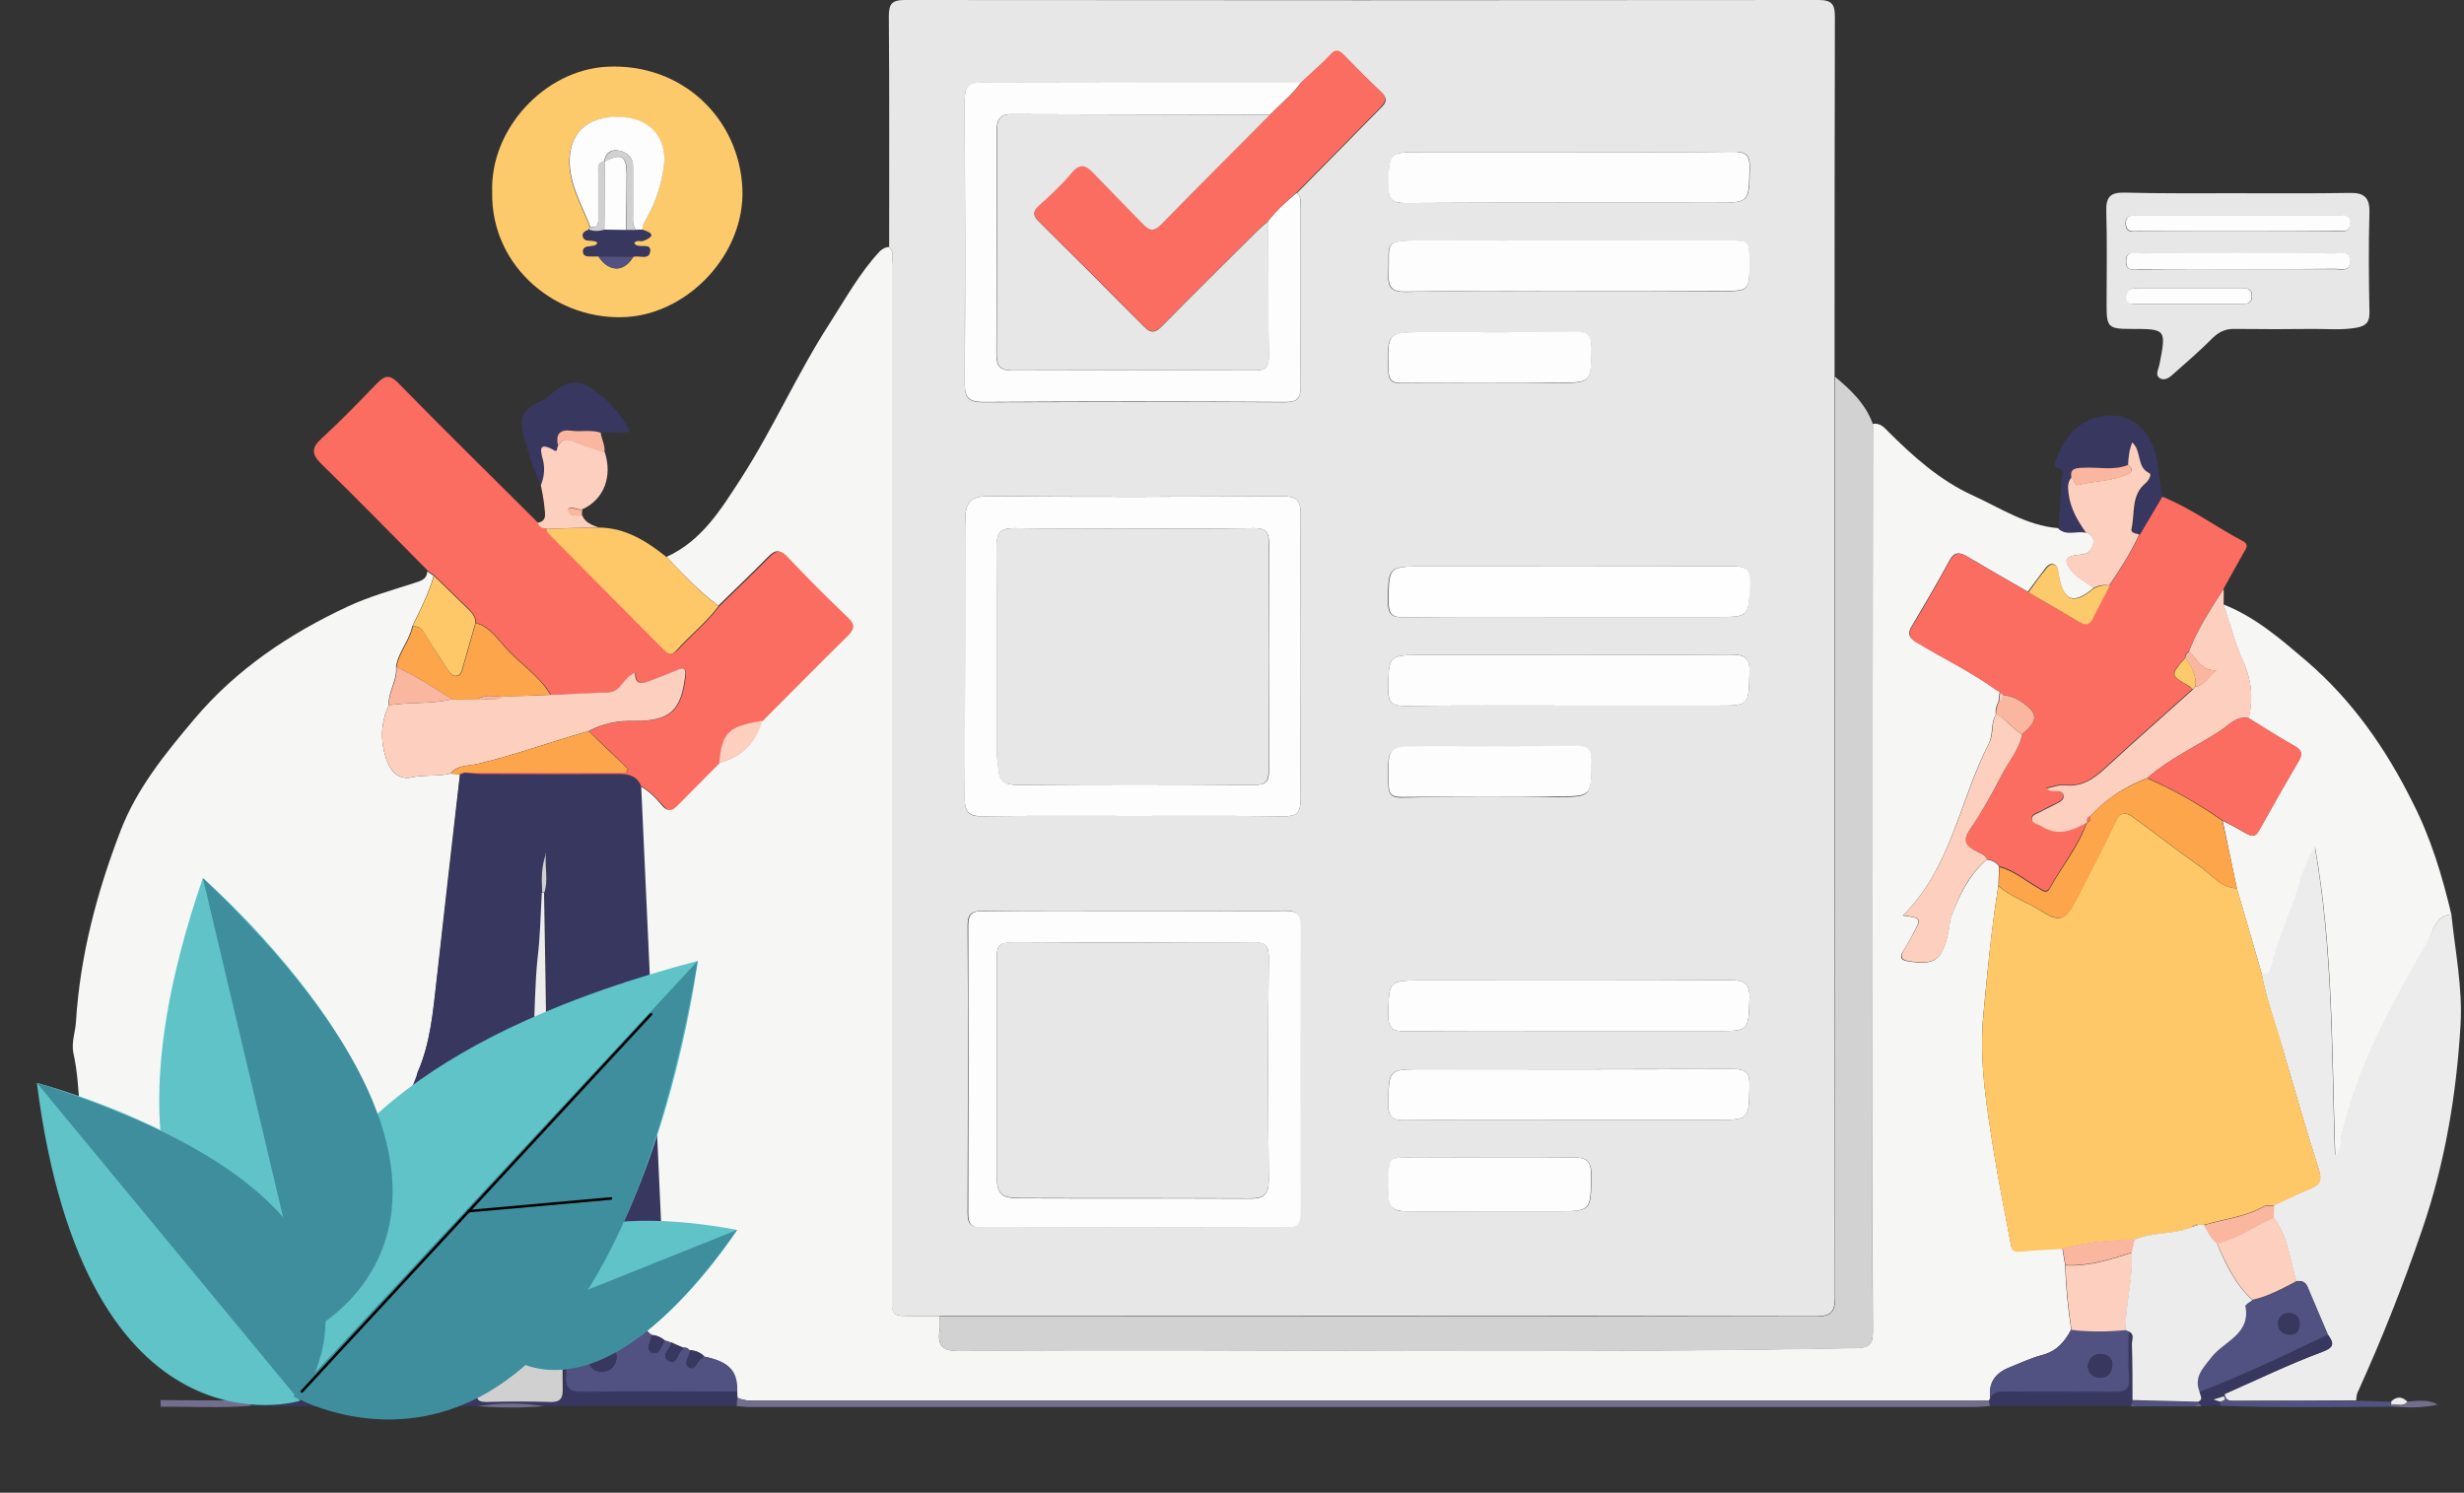 <svg fill="none" height="472" viewBox="0 0 779 472" width="779" xmlns="http://www.w3.org/2000/svg" xmlns:xlink="http://www.w3.org/1999/xlink"><rect x="0" y="0" width="779" height="472" fill="#333333" stroke="none"/><clipPath id="a"><path d="m0 0h778.032v471.537h-778.032z"/></clipPath><g clip-path="url(#a)"><path d="m281.106 78.1c0-24.3.1-48.7-.1-73 0-3.9 1-5.1 5-5.1 96.3.1 192.6.1 289 0 4.4 0 5.1 1.6 5.1 5.5-.1 37.8-.1 75.7-.1 113.5 0 96.9 0 193.8.1 290.8 0 4.9-1 6.4-6.3 6.4-92.3-.2-184.5-.1-276.8-.1-2.8 0-5.7 0-8.5 0-6.5 0-6.6 0-6.6-6.4 0-108.5 0-216.9 0-325.4.1-2.1 1-4.4-.8-6.2zm130.2-51.9c-33.6 0-67.2 0-100.9-.1-4.2 0-5.4 1.5-5.4 5.5.1 30 .1 59.9 0 89.9 0 4.4 1.4 5.7 5.8 5.7 31.8-.1 63.6-.2 95.4 0 4.1 0 5-1.3 5-5.1-.2-18.8-.1-37.6-.1-56.4 0-1.6.5-3.4-1.1-4.6 8.6-8.7 17.2-17.5 25.8-26.2 1.7-1.7 3.6-3.2.9-5.7-4.1-3.9-8.1-7.9-12-11.9-1.5-1.5-2.5-1.5-4 .1-3 3-6.3 5.8-9.4 8.8zm-53.3 231.8c15.8 0 31.7-.1 47.5.1 4.3.1 5.7-.9 5.7-5.5-.2-30-.2-60 0-90 0-4.8-1.6-5.7-6-5.7-30.8.2-61.6.2-92.5 0-5 0-7.3 1.4-7.5 6.3 0 1-.1 2-.1 3 0 28.8.1 57.6-.1 86.5 0 4.2 1.4 5.5 5.5 5.4 15.8-.2 31.7-.1 47.5-.1zm.4 30.1c-15.8 0-31.6.1-47.5-.1-3.5 0-5 .7-5 4.6.2 30.3.1 60.6 0 90.9 0 3.4.9 4.6 4.5 4.6 32-.1 63.9-.1 95.9 0 3.8 0 4.7-1.3 4.7-4.9-.1-30.1-.1-60.3 0-90.4 0-3.7-1-4.9-4.8-4.9-15.8.3-31.8.2-47.8.2zm137.8-93h46.4c10.5 0 10.2 0 10.5-10.5.1-4.4-1.2-5.6-5.6-5.6-32.4.2-64.9.1-97.4.1-11.3 0-11.2 0-11.3 11.3 0 3.7 1.1 4.8 4.8 4.8 17.6-.2 35.1-.1 52.6-.1zm.4-147c-15.6 0-31.3 0-46.9 0-10.7 0-10.5 0-10.7 10.8-.1 4.2 1.3 5.3 5.4 5.3 32.6-.2 65.2-.1 97.8-.1 11 0 10.8 0 11-11.1.1-4-1.2-5.1-5.1-5-17.2.2-34.4.1-51.5.1zm-.7 175h46.9c10.2 0 10 0 10.3-10.3.1-4.6-1.2-5.9-5.8-5.8-32.5.2-64.9.1-97.4.1-11 0-10.9 0-11 11-.1 3.9 1.1 5.1 5.1 5.1 17.3-.2 34.6-.1 51.9-.1zm.1 131h46.4c10.7 0 10.5 0 10.7-10.9.1-4.3-1.4-5.2-5.4-5.2-32.6.1-65.2.1-97.9.1-11 0-10.8 0-10.9 11.1-.1 4.1 1.4 5 5.2 5 17.3-.2 34.6-.1 51.9-.1zm-.2-28.1h46.9c10.3 0 10 0 10.4-10.1.2-5-1.6-6-6.2-6-32.3.2-64.6.1-96.9.1-11.1 0-10.9 0-11.1 10.9-.1 4.4 1.5 5.2 5.5 5.2 17.1-.2 34.3-.1 51.4-.1zm.1-233.9h47.9c9.3 0 9.3 0 9.2-9.2 0-6.8 0-6.8-7-6.8-32.1 0-64.2.1-96.4 0-12.9 0-10.2.6-10.7 10.5-.2 4.3.9 5.7 5.5 5.7 17.2-.4 34.3-.2 51.5-.2zm-23.9 290.9h20c11.2 0 11 0 11.1-11.4.1-4.5-1.6-5.7-5.8-5.6-15.6.2-31.3 0-46.9.1-12.9.1-11.1-1.8-11.4 11.4-.1 4.3 1.8 5.6 5.6 5.5zm-1.5-131h21.4c11.3 0 11.1 0 11.2-11.3 0-3.8-1.2-4.8-4.9-4.7-16 .2-31.9.1-47.9.1-11.9 0-11.7 0-11.4 12.1.1 3.1 1.2 4 4.1 4 9.2-.2 18.4-.2 27.5-.2zm.6-130.9h20.9c11.1 0 10.9 0 11.1-10.9.1-4.3-1.5-5.2-5.5-5.2-15.6.2-31.3.1-46.9.1-12.3 0-12.2 0-11.8 12.2.1 3.2 1.3 3.9 4.2 3.9 9.4-.2 18.7-.1 28-.1z" fill="#e7e7e7"/><path d="m281.106 78.1c1.8 1.8.9 4.1.9 6.2v325.4c0 6.4 0 6.4 6.6 6.4h8.5c0 1.7.2 3.4-.1 5-.6 4.5 1.2 6.1 5.9 6 94.8-.7 189.5 1 284.3-.9 4.2-.1 4.9-1.6 4.9-5.3-.1-19-.1-38-.1-57 0-76.6 0-153.3.1-229.9 2.1-.3 3.4.9 4.7 2.3 8 8 16.5 15.6 26.8 20.3 8.8 4 17.1 9.6 27.1 10.4 2.6 2.4 5.9.5 8.8 1.3 2.3.9 2.9 2.3 2 4.6-.9 2.4-3.2 2.4-4.9 2.6-4.6.6-3.5 2.5-1.6 5 1.9 2.4 4.7 3.5 6.9 5.4-6.4 5.4-9.6 4.2-11.1-4.1 0-.2 0-.3-.1-.5-.1-1.2-.2-2.5-1.5-2.9s-2.2.8-2.8 1.6c-1.8 2.3-3.5 4.7-5.3 7.1-6.4-3.7-12.9-7.4-19.3-11.2-2.5-1.5-4.1-1.3-5.5 1.4-3.8 7-7.8 13.8-11.9 20.7-1.4 2.3-1 3.5 1.4 5 8.3 5 17.2 9.3 25.1 15 .4.2.8.4 1.2.6l.1.1c-.1 1.1-.3 2.1-.4 3.2-.6 1.2-1.1 2.5-.8 4-1.7 2.8-.8 6.3-2.2 9.1-9.3 18-11.9 39.4-27.2 54.5 5.9.8 5.9.8 3.1 6-1 1.7-1.9 3.5-3 5.2-1.3 2.1-.7 2.9 1.7 3.3 7.9 1.2 10.2-.1 12.2-7.7.6-2.2.6-4.7 1.4-6.8 2.5-6.6 5.6-12.9 11.1-17.7 1.6.2 3 .8 3.9 2.2-.1 2-.1 3.9-.2 5.9-2.2 13.7-3.5 27.6-4.8 41.4-1.3 14.5 1.1 28.8 3.4 43.1 1.5 9.5 3.5 18.9 5.2 28.3.3 1.7.4 3.2 3 2.9 4.4-.5 8.9-.6 13.4-.9.3 1.8.6 3.5.9 5.3.2 6.9.9 13.7 1.9 20.4-2 3.8-4.5 6.8-9 8-3.6.9-7.1 2.6-10.6 4-4.3 1.7-6.6 4.7-6 9.6-.1.3-.2.6-.4.9-129.6 0-259.3 0-388.9 0-2.3 0-4.7.1-6.9-1 0-.6 0-1.3-.1-1.9.2-6.6-2.5-9.5-10.4-11.1-1.2-1.4-2.8-1.9-4.6-2-.5-.8-1.2-.9-2.1-.8-1.3-.5-2.6-1.1-3.9-1.6-.7-.2-1.3-.4-2-.7-1.2-1.1-2.6-1.6-4.1-1.7-2.9-2-2.6-4.4-.9-7 3.8.8 5.6-.5 4.8-4.6-.2-.8 0-1.6.1-2.5 5-4.1 9.6-8.6 13.4-13.9.6-.8 1.7-1.5.9-2.5-.4-.4-1.5-.4-2.3-.3-4.3.5-8.5 1.1-12.8 1.7-2.2-48.1-4.4-96.3-6.6-144.4 2.8 1.5 5 3.8 7 6.2 1.3 1.6 2.6 1.6 4.1.1 4.5-4.6 9-9.2 13.6-13.7 7.2-1.7 11.7-6.2 13.6-13.3 8.9-9 17.8-18 26.8-26.8 2.3-2.2 2.6-3.6.1-6-6.5-6.2-12.9-12.5-19-19.1-2.5-2.6-3.8-1.9-5.9.2-5.1 5.2-10.4 10.2-15.6 15.3-6.1-4.5-11.2-10-16.4-15.4 11.2-5.1 17.2-15 23.5-24.7 10.2-15.8 17.8-33.2 28-49 5.1-7.9 9.6-16.2 16.1-23.1.9-.7 1.7-1.2 2.8-1.2z" fill="#f6f6f5"/><path d="m29.006 372c-3.2-6.7-3.3-14.1-3.8-21.3-.4-5.9-.7-11.9-2-17.7-.7-3.4.6-6.6.8-9.8 1.3-21 6.6-41 14.1-60.5 5.2-13.5 14.2-24.5 23.3-35.3 13.3-15.8 30.2-27.1 48.7-35.7 6.7-3.1 13.9-5.1 21-7.4 2.1-.7 3.8-1.1 4-3.6.7.5 1.4 1 2 1.4-1.6 5.6-4.3 10.8-6.8 16-.9 4.6-4.5 8.1-5.1 12.8.4 4.3-2.6 7.9-2.3 12.1-2.7 5.8-2.7 11.8-.5 17.8 1.3 3.5 4 5.8 7.7 5 4.1-.9 8.3-.2 12.3-1.2 1 .1 2 .1 3 .2-2.5 21.7-5 43.5-7.4 65.2-1.1 9.9-1.9 19.8-6 29.1-1.006 4.401-1.406 11.801-1.006 10.401 1.2-4.1-4.2 7.1-4 3 .1-1.1-6.9 2.499-8 1.899-1.6-.9-4.1-11.699-5-10.899-10.3 9.4-3.194-2.201-7.894 10.899-5.2 14.1-7 28.9-8.5 43.8-2.9-15.8-5.8-31.5-10.1-46.9s-8.4-30.8-14.5-45.7c-15.7 37.4-8.4 73.8 4.9 110.4-1-.5-1.5-.6-1.7-.9-9.1-11.3-19.4-21.4-30.5-30.7-5.3-4.6-10.3-9.4-16.7-12.4z" fill="#f6f6f5"/><path d="m132.106 339c4-9.3 4.8-19.2 6-29.1 2.5-21.7 5-43.5 7.4-65.2.5-.2 1-.3 1.5-.5 1.6.2 3.3.4 4.9.4 14.5 0 29.1.1 43.6 0 3.3 0 5.9.6 7.2 3.9 2.2 48.1 4.4 96.3 6.6 144.4.1 5-.3 10.1.8 15.1 0 .8-.2 1.7-.1 2.5.8 4.1-.9 5.4-4.8 4.6-7.5 0-15 .1-22.4-.1-2.8-.1-3.8 1-3.8 3.8.1 5.3.3 10.6 0 15.9-.2 4.1 1 5.4 5.2 5.4 16.3-.2 32.6-.1 48.9-.1 0 .6 0 1.3.1 1.9-.1.9-.1 1.8-.2 2.7-20.3 0-40.6 0-60.8 0-7-1.1-14-1.1-21.1 0-2 0-4 0-5.9 0-1.4-1-2.7-1-4.1 0-20.6 0-41.2 0-61.8 0 0-.5 0-.9-.1-1.4h66.2c-14.1-7.6-28.4-13.9-42.6-20.2-3.2-1.4-4.7-3-1.7-6 6 2.7 12.1 5.5 18.1 8.2 10.7 4.9 21.4 9.9 32 14.9-.7 2.5.4 3.1 2.8 3 6.8-.1 13.6-.2 20.4 0 2.8.1 3.8-.9 3.7-3.7-.1-6.9 0-13.9 0-20.9 0-1.4-.2-3.1-1.7-3.1-4 0-3.2-2.7-3.3-5.1-.1-2.8-.1-5.6-.2-8.4 0-4.6 0-9.3.1-13.9-.1-11.7-.2-23.4-.2-35.1.1-6.5.3-13 .2-19.4-.2-17.1-.5-34.2-.8-51.3 1.3-3.9.1-7.9.5-11.8 0-.1-.2-.3-.2-.4.1 0 .1 0 .3-.1-1.6 4-1.6 8.1-1.3 12.3-.4 6.8-.6 13.6-1.3 20.3-2 17.5.2 35.5-5.9 52.6-6.4 15.7-12.9 31.4-19.2 47.2-2.9 7.1-2.8 7.1-9.8 4.4-2.2-.8-4.3-1.6-6.5-2.3-6.4-2.1-12.4-5.3-19.2-6.4-3.5-1.7-4-3.7-1.9-7.3 3.9-6.9 7.3-14.2 10.6-21.4 4.3-10.2 10.1-19.7 13.8-30.3z" fill="#383760"/><path d="m202.706 248.6c-1.3-3.3-3.9-3.9-7.2-3.9-14.5.1-29.1.1-43.6 0-1.6 0-3.3-.3-4.9-.4h51.1c.2-.4.3-.8.5-1.2-4.1-4-8.3-8-12.4-11.9 4.6-2.5 9.5-3.3 14.8-3.3 11 .2 14.5-3.2 15.8-14.1.3-2.8-.7-2.8-2.7-1.9-2.7 1.2-5.6 2.2-8.3 3.3-2.6 1-4.9 1.5-4.8-2.5-3.8 1.1-4.5 5.9-8.4 6.2-6.1.4-12.2.6-18.4.8-3.4-5.8-9-9.4-13.5-14.1-3-3.2-5.5-7.4-10.2-8.7 0-2-1.2-3.3-2.5-4.6-3.5-3.4-7-6.8-10.5-10.2-.7-.5-1.4-1-2-1.4-11.2-11.3-22.4-22.8-33.8-33.9-3.2-3.1-3.4-5.1 0-8.2 6-5.5 11.7-11.4 17.3-17.2 2.5-2.6 4.1-3.2 7-.2 14.5 14.9 29.4 29.4 44.1 44.1.4 1.6 1.7 1.8 3 1.9.2.5.2 1.1.5 1.4 12.3 12.4 24.6 24.7 36.8 37.1 1.4 1.4 2.5 1.2 3.8-.1 4.3-4.7 9.4-8.8 13.3-14 5.2-5.1 10.5-10.1 15.6-15.3 2.1-2.1 3.5-2.8 5.9-.2 6.1 6.5 12.5 12.9 19 19.1 2.5 2.3 2.2 3.7-.1 6-9 8.8-17.9 17.9-26.8 26.8-10.7 1.6-12.8 3.7-13.6 13.3-4.5 4.6-9.1 9.1-13.6 13.7-1.5 1.5-2.8 1.5-4.1-.1-2.2-2.5-4.3-4.8-7.1-6.3z" fill="#fb6d61"/><path d="m592.106 134.1c0 76.6-.1 153.3-.1 229.9 0 19-.1 38 .1 57 0 3.7-.6 5.2-4.9 5.3-94.8 1.9-189.5.2-284.3.9-4.7 0-6.4-1.5-5.9-6 .2-1.6 0-3.3.1-5 92.3 0 184.5 0 276.8.1 5.2 0 6.3-1.5 6.3-6.4-.1-96.9-.1-193.8-.1-290.8 4.9 4.1 9.7 8.5 12 15z" fill="#d2d2d2"/><path d="m775.006 289.1c1.2 11.7 3.6 23.3 2.9 35-1.3 22-4.9 43.6-12.1 64.6-6 17.6-12.8 34.8-20.5 51.7-.3.7-.3 1.6-.4 2.4-12.6.1-25.3.1-37.9.1-1.6 0-3.5.3-3.8-2.1 10.2-4.5 20.3-9.4 30.8-13.3 4.1-1.5 3.8-2.8 1.9-5.5-2.1-5-4.3-10-6.4-15.1-.7-1.8-2-2-3.6-1.8-2-6.8-2.6-14.2-7.1-20.1 0-1.3 0-2.7.1-4 3.9-1.8 7.8-3.7 11.7-5.3 2.9-1.2 3.5-2.7 2.5-5.8-4-12.6-7.7-25.3-11.4-38.1-2.3-7.9-5.2-15.7-6.7-23.9 1.8.2 2.8-.5 3.1-2.4 1.3-7 4.3-13.5 6.8-20.1 2.1-5.5 3-11.6 6.9-17.8 5.8 32.9 5.3 64.9 6.4 97.7 2.2-2.6 1.6-4.6 2-6.3 5.1-22.3 16.2-42 27.3-61.7 1.8-2.7 2.4-7.8 7.5-8.2z" fill="#edecec"/><path d="m631.006 218.1c-7.9-5.7-16.8-9.9-25.1-15-2.4-1.5-2.8-2.6-1.4-5 4.1-6.8 8.1-13.7 11.9-20.7 1.5-2.7 3-2.9 5.5-1.4 6.4 3.8 12.9 7.5 19.3 11.2 5.1 3 10.3 6 15.4 9 1.9 1.1 3.6 2 4.9-.6 1.8-3.5 3.6-7 5.4-10.5 3.5-5.1 6.9-10.4 9.5-16.1 2.4-4 4.7-8 7.1-12 9.1 3.6 17 9.6 25.6 14.1 2.1 1.1.9 2.5.2 3.7-2.1 3.8-4.2 7.5-6.3 11.3-4.1 6.4-8.3 12.7-11 19.9-.9.4-1.1 1.1-1.2 2-4.8 5.4-4.8 5.4 1.2 9 .4.2.7.6 1.1.9-8.9 8-17.8 15.8-26.6 23.9-4 3.7-7.8 7.1-13.8 6.3-1.8-.2-3.8.6-5.7 1 .6.7 1.1.8 1.6.8 1.4.2 3.4-.5 3.7 1.5.2 1.4-1.4 2.1-2.6 2.7-1.6.8-3.3 1.6-4.9 2.5-1 .5-2.5.8-2.5 2.1 0 1.6 1.8 1.6 2.9 2.3 5.2 3.4 9.9 1.5 14.6-1.2-2.8 7.6-7.9 13.9-11.8 20.9-1.1 2-2.7.3-3.8-.3-4-2.2-7.5-5.4-12.1-6.5-.9-1.4-2.3-2-3.9-2.2-.7-1.8-2.6-2.1-3.9-2.8-3.1-1.7-3.9-3.2-1.6-6.5 3.7-5.5 7.1-11.2 10-17.1 2.2-4.4 5.7-8.2 6.6-13.2 2.7-2.3 5.8-5.1 2.3-8.3-2.1-1.9-5-3.8-8.3-4-.3-.3-.6-.6-.9-.9l-.1-.1c-.5-.2-.9-.5-1.3-.7z" fill="#fb6d61"/><path d="m775.006 289.1c-5.1.4-5.7 5.5-7.4 8.4-11.1 19.6-22.2 39.3-27.3 61.7-.4 1.7.3 3.7-2 6.3-1.1-32.9-.6-64.9-6.4-97.7-3.9 6.2-4.8 12.3-6.9 17.8-2.5 6.6-5.4 13.1-6.8 20.1-.3 1.8-1.4 2.5-3.1 2.4-2.6-9-5.3-18.1-7.9-27.1-1.5-7.2-3-14.3-4.5-21.5 2.5 1.3 5 2.6 7.4 4 1.6.9 2.9 1.3 4-.8 4.1-7.4 8.3-14.7 12.6-22.1 1.3-2.2 1-3.4-1.3-4.7-4.9-2.7-9.7-5.8-14.5-8.8 1.4-6.1 1-11.9-1.7-17.8-2.6-5.8-4.2-12.1-6.3-18.2 10.2 4 18.3 11.1 26.4 18 14.4 12.4 25 27.6 33.4 44.5 5.8 11.3 9.4 23.3 12.3 35.5z" fill="#f6f6f5"/><path d="m155.606 60.7c-.7-20 16.7-38.6 36.3-39.6 23.7-1.2 41.8 16.3 42.8 38.5.9 20.5-16.8 39.2-36.2 40.6-22.1 1.6-43.4-15.6-42.9-39.5zm33.6 20.4c3.3 5 8.1 5.1 11 .1 1.8-.5 4.9 1 5.2-1.4.6-3.6-4-.6-5-2.9.8-1.3 2.1-.4 3.1-.8 4.2-1.7 1.8-2.6-.5-3.4-.1-1.4.7-2.5 1.4-3.7 2.9-5.1 4.7-10.7 5.4-16.5 1.1-8.6-4.1-14.7-13.1-15.4-10.2-.7-16.4 4.4-16.7 13.4-.2 7.9 3.9 14.3 6.5 21.3-.2.2-.4.5-.4.9-.9.4-2.1.8-1.9 1.9.5 2.5 3.5.8 4.7 2.2-.7 1.2-1.6 1-2.3 1.1-1.2.1-2.5.3-2.3 1.9.2 1.2 1.3 1.3 2.3 1.3z" fill="#fcc96b"/><path d="m707.006 61.1c12 0 24 .1 36-.1 4.4-.1 6.2 1.5 6.1 6.1-.3 10.5-.2 21 0 31.5.1 3.1-.9 4.4-4 5-4.5.8-9 .4-13.4.4-8.3.1-16.6.1-25 0-2.9-.1-5 .8-7.1 2.8-3.9 3.9-8 7.5-12.1 11.1-1.3 1.2-3 2.8-4.8 1.6-1.4-1-.3-2.7 0-4.2 2.2-11.3 2.2-11.3-9.2-11.3-6.9 0-7.5-.6-7.5-7.3 0-10 .2-20-.1-30-.1-4.3 1.2-5.9 5.7-5.8 11.8.3 23.6.2 35.4.2zm0 12h31.9c1.7 0 3.9.6 4-2.3.1-2.8-1.9-2.6-3.7-2.6-21.1 0-42.2 0-63.4 0-1.8 0-3.9-.3-3.8 2.6s2.2 2.4 4 2.4c10.4-.1 20.7-.1 31-.1zm.3 12h30.9c1.9 0 4.8 1 4.7-2.6-.1-3.3-2.7-2.3-4.5-2.3-20.6-.1-41.2-.1-61.9 0-1.8 0-4.4-.9-4.4 2.4 0 3.6 2.9 2.5 4.7 2.6 10.2-.1 20.3-.1 30.5-.1zm-15.3 11h16.5c1.7 0 3.4.1 3.5-2.4.1-2.4-1.5-2.6-3.3-2.6-10.8 0-21.6 0-32.4 0-1.9 0-3.9.1-4.1 2.6-.2 2.9 2.2 2.4 3.9 2.4z" fill="#e7e7e7"/><path d="m703.006 191.1c2.1 6.1 3.7 12.4 6.3 18.2 2.6 5.9 3.1 11.7 1.7 17.8-3.9-.9-6.2 2.1-8.8 3.8-7.7 5.1-16.3 8.9-23.3 15.1-6.9 2.6-12.9 6.5-17.9 11.9-.8.5-1.4 1.1-1 2.1h-.1c-4.7 2.7-9.4 4.6-14.6 1.2-1.1-.7-2.9-.7-2.9-2.3 0-1.3 1.6-1.6 2.5-2.1 1.6-.9 3.3-1.6 4.9-2.5 1.2-.6 2.8-1.3 2.6-2.7-.3-2-2.3-1.3-3.7-1.5-.5-.1-1-.1-1.6-.8 1.9-.4 3.9-1.2 5.7-1 6 .7 9.9-2.7 13.8-6.3 8.8-8.1 17.7-15.9 26.6-23.9.3-.3.6-.6.8-.9 3-.5 4.1-3.3 6.7-5.3-4.8.4-6-3.6-8.7-5.8 2.7-7.2 6.9-13.5 11-19.9.1 1.6 0 3.2 0 4.9z" fill="#fccfbe"/><path d="m227.206 191.6c-3.9 5.2-9 9.2-13.3 14-1.2 1.4-2.4 1.5-3.8.1-12.3-12.4-24.6-24.7-36.8-37.1-.3-.3-.4-.9-.5-1.4 5.4-.1 10.9-.3 16.3-.4 8.6 0 15.3 4.3 21.7 9.4 5.2 5.4 10.3 11 16.4 15.4z" fill="#fec868"/><path d="m232.906 444.6c.1-.9.1-1.8.2-2.7 2.2 1.1 4.5 1 6.9 1h388.9c.1.6.2 1.1.2 1.7-1.8.1-3.6.3-5.5.3-128.4 0-256.9 0-385.3 0-1.7.1-3.5-.2-5.4-.3z" fill="#726e8e"/><path d="m683.606 157.1c-2.4 4-4.7 8-7.1 12-1-.4-2.8-.3-2.4-1.9 1.1-4.8-.2-10.4 4.3-14.2 1-.9 2.1-2.9 1.3-3.3-4.1-1.9-2.3-7-5.4-9.7-1 2.5-1.2 4.7-1.3 7.1-4.6 1.9-9.5.6-14.3.9-2.2.1-4.1.2-3.6 3.2-1.4 1.6-1.1 3.5-.9 5.2.6 4.5 2.8 8.4 5.4 12.1-2.9-.8-6.2 1.1-8.8-1.3.3-5.3.7-10.6 1-15.9.1-1.1 1-2.7-1.1-3.3-1.4-.4-1.2-1.3-.8-2.3 2.3-6.1 5.6-11.4 12.2-13.5 9.9-3.1 17.9 2.5 19.9 13.7.6 3.6 1 7.4 1.6 11.2z" fill="#383760"/><path d="m171.006 153.4c-2.4-5.1-4.1-10.5-5.5-15.9-1.5-5.8.1-8.5 5.7-10.7 1.2-.4 1.9-1.2 2.8-2 5.3-4.8 9.3-5.1 15-.6 4.1 3.2 7.4 7 10.2 12.1-3.2 1.3-6.4-.1-9.3.5-3-1-6.1-.2-9.2-.6-3.8-.5-5.1 1-4.3 4.7-.4.6-.2 2.2-1.1 1.7-5.9-3.5-4.3.6-3.6 3.6.7 2.5.3 4.9-.7 7.2z" fill="#383760"/><path d="m171.006 153.4c.9-2.3 1.3-4.7.8-7.3-.7-3-2.3-7 3.6-3.6.9.5.6-1.1 1.1-1.7 1.1-1.8 2.6-2.2 4.6-1.4 3.3 1.3 6.7 2.4 10.1 3.6 2.5 7.7-.3 14.9-7 18-1.5.5-3-1.1-4.6-.2.5 2.9 2.8 2 4.5 2.2.9 2.3 3.1 3 5.2 3.8-5.4.1-10.9.2-16.3.4-1.3-.1-2.6-.3-3-1.9 3.2-.6 2.2-3.2 2.1-5.1-.2-2.3-.7-4.5-1.1-6.8z" fill="#fccfbe"/><path d="m629.106 444.6c-.1-.6-.2-1.1-.2-1.7.1-.3.3-.6.4-.9 1.2-2.1 3.2-2 5.2-2 11.4 0 22.8-.1 34.3.1 3.1 0 4.5-.8 4.4-4.2-.2-5-.1-9.9-.1-14.9 2 .9 1 2.6 1 3.9.2 5.9.1 11.9.2 17.8-.1.4-.2.8-.2 1.2-.1.2-.2.4-.1.6-15 .1-29.9.1-44.9.1z" fill="#383760"/><path d="m736.006 422c1.9 2.7 2.2 4-1.9 5.5-10.5 3.9-20.5 8.8-30.8 13.3-.3.1-.4.3-.4.6-1.1.4-2.1.7-3.2 1.1.7.2 1.5.4 2.2.7 0 .4 0 .9-.1 1.3-2 0-3.9 0-5.9.1-.3-.3-.6-.5-1-.8 0-.2-.1-.4-.1-.6 1.7-.8.5-2 .4-3.1 14.1-5.2 27.5-11.7 40.8-18.1z" fill="#383760"/><path d="m701.906 444.5c0-.4 0-.9.1-1.3.6-.4 2.1-.4 1-1.7 0-.3.1-.5.4-.6.3 2.4 2.2 2.1 3.8 2.1 12.6 0 25.3-.1 37.9-.1 3.6.1 7.3.2 10.9.3v1c-.1.2-.1.4-.1.6-18 .1-36 .4-54-.3z" fill="#515182"/><path d="m191.106 143.1c-3.4-1.2-6.7-2.3-10.1-3.6-2-.8-3.5-.4-4.6 1.4-.8-3.7.6-5.2 4.3-4.7 3 .4 6.2-.4 9.2.6.3 2.2 1.5 4.1 1.2 6.3z" fill="#fab69f"/><path d="m77.006 442.8c.7.1 1.4.2 2.2.3 0 .5 0 .9.1 1.4-9.5.8-19 .2-28.5.3 0-.7 0-1.4-.1-2.1 8.7.1 17.5.1 26.3.1z" fill="#726e8e"/><path d="m695.006 443.2c0 .2.1.4.1.6-.4.3-.7.6-1.1.9-6.3 0-12.7 0-19 0-.3-.2-.7-.5-1-.7.1-.4.2-.8.2-1.2 7 .1 13.9.3 20.8.4z" fill="#515182"/><path d="m755.906 444.7c-.1-.2 0-.4.1-.6 1.7-.2 3.6.9 5.1-.9 3.2-.3 6.5-.8 9.6.9-4.9 1.2-9.8 1-14.8.6z" fill="#726e8e"/><path d="m151.006 444.6c7-1.1 14-1.1 21.1 0-7 .6-14 .6-21.1 0z" fill="#726e8e"/><path d="m184.006 163.1c-1.7-.2-4 .6-4.5-2.2 1.6-.9 3.1.7 4.6.2-.1.6-.1 1.3-.1 2z" fill="#fab69f"/><path d="m761.106 443.2c-1.4 1.7-3.4.6-5.1.9 0-.3 0-.6 0-1 1.7-1.6 3.4-1.6 5.1.1z" fill="#edecec"/><path d="m141.006 444.6c1.4-1 2.7-1 4.1 0-1.3.5-2.7.5-4.1 0z" fill="#726e8e"/><path d="m694.006 444.7c.4-.3.7-.6 1.1-.9.3.3.6.5 1 .8-.7 0-1.4.1-2.1.1z" fill="#726e8e"/><path d="m674.006 444c.3.2.7.5 1 .7-.4 0-.8-.1-1.1-.1-.1-.2-.1-.4.1-.6z" fill="#726e8e"/><path d="m358.006 258c-15.8 0-31.7-.1-47.5.1-4.1 0-5.5-1.3-5.5-5.4.1-28.8.1-57.6.1-86.5 0-1 .1-2 .1-3 .2-4.9 2.5-6.3 7.5-6.3 30.8.3 61.6.2 92.5 0 4.4 0 6 .9 6 5.7-.2 30-.2 60 0 90 0 4.6-1.4 5.6-5.7 5.5-15.8-.2-31.7-.1-47.5-.1zm.5-90.9c-12.5 0-25 .2-37.4-.1-4.6-.1-6.1 1.3-6 6 .2 21.8.1 43.6.1 65.4 0 1.6.4 3.3.5 4.9.3 3.7 2.1 4.9 5.9 4.9 25-.2 49.9-.2 74.9 0 3.8 0 4.8-1.2 4.7-4.9-.1-23.8-.1-47.6 0-71.4 0-3.6-.9-4.9-4.7-4.9-12.7.2-25.4.1-38 .1z" fill="#fdfdfd"/><path d="m358.406 288.1c16 0 32 .1 48-.1 3.8 0 4.8 1.2 4.8 4.9-.1 30.1-.1 60.3 0 90.4 0 3.6-.9 4.9-4.7 4.9-32-.1-63.9-.1-95.9 0-3.6 0-4.5-1.2-4.5-4.6.1-30.3.1-60.6 0-90.9 0-4 1.5-4.7 5-4.6zm.3 9.9c-12.3 0-24.6 0-36.9 0-6.4 0-6.7.3-6.7 6.8v66.4c0 6.3 1.2 7.7 7.5 7.7 24.3.1 48.6 0 72.9.1 3.9 0 5.6-1.3 5.6-5.5-.2-23.6-.2-47.3 0-70.9 0-3.9-1.4-4.7-5-4.6-12.4.2-24.9 0-37.4 0z" fill="#fdfdfd"/><path d="m409.906 61c1.7 1.2 1.1 3 1.2 4.6 0 18.8-.1 37.6.1 56.4 0 3.8-.9 5.2-5 5.1-31.8-.2-63.6-.2-95.4 0-4.3 0-5.8-1.3-5.8-5.7.2-30 .1-59.9 0-89.9 0-4.1 1.2-5.5 5.4-5.5 33.6.1 67.2.1 100.9.1-2.8 3.9-6.5 6.8-9.8 10.2-27.3-.1-54.6-.1-81.9-.2-4.1 0-4.5 2.6-4.5 5.6 0 23.5 0 46.9-.1 70.4 0 3.6 1.1 5.1 4.9 5 25.6-.1 51.3-.1 76.9 0 3.2 0 4.3-1 4.3-4.3-.2-14.3-.1-28.6-.2-42.9 2.6-3.3 5.7-6.2 9-8.9z" fill="#fdfdfd"/><path d="m401.506 36.3c3.3-3.4 7.1-6.3 9.8-10.2 3.1-2.9 6.4-5.8 9.3-8.9 1.5-1.6 2.5-1.6 4-.1 3.9 4 7.9 8.1 12 11.9 2.6 2.5.7 4-.9 5.7-8.6 8.7-17.2 17.5-25.8 26.2-3.3 2.7-6.3 5.6-8.9 8.9-1.2 1.1-2.5 2.1-3.7 3.3-9.9 9.9-19.9 19.7-29.7 29.7-2.1 2.2-3.6 2.8-6 .3-11-11.2-22.1-22.2-33.2-33.2-1.8-1.8-2-3-.1-4.8 3.6-3.4 7.3-6.8 10.6-10.6 2.7-3.2 4.5-2.2 6.8.2 5.2 5.4 10.5 10.6 15.7 16.1 2 2.1 3.4 2.6 5.6.2 11.4-11.6 22.9-23.1 34.5-34.7z" fill="#fb6d61"/><path d="m496.206 195.1c-17.5 0-34.9-.1-52.4.1-3.7 0-4.8-1.1-4.8-4.8.1-11.3-.1-11.3 11.3-11.3 32.5 0 64.9.1 97.4-.1 4.4 0 5.7 1.2 5.6 5.6-.5 10.5-.2 10.5-10.7 10.5-15.5 0-31 0-46.4 0z" fill="#fefefe"/><g fill="#fdfdfd"><path d="m496.606 48.1c17.1 0 34.3.1 51.4-.1 3.9 0 5.2 1 5.1 5-.2 11.1 0 11.1-11 11.1-32.6 0-65.2-.1-97.8.1-4.1 0-5.4-1.1-5.4-5.3.2-10.8 0-10.8 10.7-10.8z"/><path d="m495.906 223.1c-17.3 0-34.6-.1-51.9.1-4 0-5.1-1.1-5.1-5.1.1-11 0-11 11-11 32.5 0 64.9.1 97.4-.1 4.6 0 6 1.2 5.8 5.8-.3 10.3 0 10.3-10.2 10.3-15.7 0-31.3 0-47 0z"/><path d="m496.006 354.1c-17.3 0-34.6-.1-51.9.1-3.8 0-5.2-.8-5.2-5 .2-11.1 0-11.1 10.9-11.1 32.6 0 65.2.1 97.9-.1 4 0 5.5.9 5.4 5.2-.2 10.9 0 10.9-10.7 10.9-15.4 0-30.9 0-46.4 0z"/><path d="m495.806 326c-17.1 0-34.3-.1-51.4.1-4 0-5.6-.8-5.5-5.2.2-10.9 0-10.9 11.1-10.9 32.3 0 64.6.1 96.9-.1 4.6 0 6.4 1 6.2 6-.4 10.1-.1 10.1-10.4 10.1-15.6 0-31.2 0-46.9 0z"/><path d="m495.906 92.1c-17.1 0-34.3-.2-51.4.1-4.5.1-5.7-1.4-5.5-5.7.5-9.8-2.2-10.5 10.7-10.5 32.1.1 64.2 0 96.4 0 7 0 7 0 7 6.8 0 9.2 0 9.2-9.2 9.2-16.1.1-32.1.1-48 .1z"/><path d="m472.006 383c-9.2 0-18.3-.1-27.5 0-3.9 0-5.7-1.3-5.6-5.5.3-13.2-1.5-11.4 11.4-11.4 15.6-.1 31.3.1 46.9-.1 4.3-.1 5.9 1.1 5.8 5.6-.1 11.4 0 11.4-11.1 11.4-6.5 0-13.2 0-19.9 0z"/><path d="m470.506 252c-9.1 0-18.3-.1-27.4 0-3 0-4-.8-4.1-4-.3-12.1-.5-12.1 11.4-12.1 16 0 31.9.1 47.9-.1 3.6 0 4.9.9 4.9 4.7-.1 11.3.1 11.3-11.2 11.3-7.2.2-14.3.2-21.5.2z"/><path d="m471.106 121.1c-9.3 0-18.6-.1-27.9 0-2.9 0-4.1-.7-4.2-3.9-.4-12.2-.5-12.2 11.8-12.2 15.6 0 31.3.1 46.9-.1 4-.1 5.5.8 5.5 5.2-.2 10.9 0 10.9-11.1 10.9-7.1.1-14 .1-21 .1z"/></g><path d="m707.206 280.9c2.6 9 5.3 18.1 7.9 27.1 1.5 8.2 4.5 15.9 6.7 23.9 3.6 12.7 7.4 25.4 11.4 38.1 1 3.1.4 4.6-2.5 5.8-4 1.6-7.8 3.5-11.7 5.3-1.1.1-2.5-.1-3.4.4-5.9 3.3-12.5 3.9-18.8 5.8-.6 0-1.1 0-1.7 0-.8-.2-1.6-.1-2.1.8-5.8 2.4-12.4 1.4-18.2 4-7.7.1-15.3.7-22.8 2.8-4.5.3-9 .4-13.4.9-2.6.3-2.7-1.2-3-2.9-1.8-9.4-3.7-18.8-5.2-28.3-2.3-14.3-4.7-28.5-3.4-43.1 1.3-13.8 2.5-27.7 4.8-41.4 4.1 3.7 9.5 5.3 14.1 8.3 4.9 3.2 7.1 2.4 9.9-2.9 4.4-8.6 8.9-17 13-25.7 1.5-3.2 3.3-3 5.4-1.5 7.1 5.1 14 10.6 21.2 15.6 3.8 2.6 6.6 6.8 11.8 7z" fill="#fec868"/><path d="m707.206 280.9c-5.2-.2-8-4.4-11.7-7-7.2-5-14.1-10.5-21.2-15.6-2.1-1.5-3.9-1.7-5.4 1.5-4.1 8.7-8.6 17.2-13 25.7-2.7 5.3-5 6-9.9 2.9-4.6-3-10-4.6-14.1-8.3.1-2 .1-3.9.2-5.9 4.6 1.1 8.1 4.3 12.1 6.5 1.1.6 2.7 2.3 3.8.3 3.9-7 9.1-13.3 11.8-20.9h.1c1-.4 1-1.2 1-2.1 5-5.5 11.1-9.3 17.9-11.9 8.4 3.6 16.3 8.2 23.8 13.4 1.6 7.1 3.1 14.2 4.6 21.4z" fill="#fca54b"/><path d="m233.106 440c-16.3 0-32.6-.2-48.9.1-4.2.1-5.5-1.3-5.2-5.4.3-5.3.2-10.6 0-15.9-.1-2.8.9-3.8 3.8-3.8 7.5.1 15 .1 22.4.1-1.7 2.6-2 5 .9 7-.2.8-.4 1.6-.7 2.4-.3 1.1-.7 2.5.5 3.1 1.5.8 2.5-.3 3.1-1.6.4-.7.8-1.5 1.2-2.2.7.2 1.3.4 2 .7 0 2-3.8 4.3-.6 5.9 2.5 1.2 2.6-2.7 4.2-3.8.1-.1.2-.3.2-.4.8-.1 1.6.1 2.1.8.2 1.9-2.4 4.2-.2 5.4 1.9 1.1 2.5-2 3.9-3 .3-.2.6-.3.9-.4 7.9 1.6 10.6 4.5 10.4 11zm-42.6-15.9c-2.8.8-4.6 1.9-4.5 5.1s2.1 4.7 4.7 4.5c2.4-.1 4.2-2.1 4.2-4.7 0-2.7-2-4.2-4.4-4.9z" fill="#515182"/><path d="m639.306 232.1c-.9 5-4.4 8.8-6.6 13.2-3 5.9-6.3 11.7-10 17.1-2.2 3.3-1.4 4.8 1.6 6.5 1.4.8 3.2 1.1 3.9 2.8-5.6 4.7-8.7 11-11.1 17.7-.8 2.1-.8 4.6-1.4 6.8-2 7.6-4.3 8.9-12.2 7.7-2.3-.4-2.9-1.2-1.7-3.3 1-1.7 2-3.5 3-5.2 2.8-5.1 2.8-5.1-3.1-6 15.2-15.1 17.9-36.4 27.2-54.5 1.5-2.9.5-6.3 2.2-9.1 3.3 1.5 5.1 4.8 8.2 6.3z" fill="#fccfbe"/><path d="m672.806 147c.1-2.3.3-4.6 1.3-7.1 3.1 2.7 1.3 7.8 5.4 9.7.9.4-.2 2.4-1.3 3.3-4.5 3.8-3.2 9.4-4.3 14.2-.4 1.6 1.4 1.5 2.4 1.9-2.6 5.7-6 11-9.5 16.1-1.8-.3-3.4 0-5 .8-2.3-1.9-5.1-3-6.9-5.4-1.9-2.5-3-4.4 1.6-5 1.7-.2 4-.1 4.9-2.6.9-2.3.2-3.8-2-4.6-2.6-3.7-4.8-7.5-5.4-12.1-.2-1.8-.5-3.7.9-5.2 1.2.3.6 2.7 2.2 2.3 5.1-1.3 10.6-1.1 15.5-3.4 1.8-.7 1.6-1.8.2-2.9z" fill="#fccfbe"/><path d="m673.006 421c0 5-.2 9.9.1 14.9.2 3.4-1.2 4.2-4.4 4.2-11.4-.1-22.8 0-34.3-.1-2 0-4-.1-5.2 2-.6-4.8 1.7-7.8 6-9.6 3.5-1.4 7-3 10.6-4 4.5-1.2 7-4.2 9-8 5.7.6 11.4.5 17.1.1.4.2.8.4 1.1.5zm-12.9 10.6c-.1 2.7 1.7 3.9 3.8 4 2.3.2 3.7-1.6 3.9-3.7.2-2.4-1.4-3.7-3.7-3.8-2.3 0-3.6 1.5-4 3.5z" fill="#515182"/><path d="m672.006 420.6c-5.7.5-11.4.6-17.1-.1-1-6.8-1.7-13.6-1.9-20.4 7.3.4 14.1-1.8 21-4 .4 8.2-1.9 16.2-2 24.5z" fill="#fccfbe"/><path d="m662.006 186c1.6-.8 3.2-1.1 5-.8-1.8 3.5-3.6 7-5.4 10.5-1.3 2.6-3.1 1.7-4.9.6-5.1-3-10.2-6-15.4-9 1.7-2.4 3.4-4.8 5.3-7.1.7-.9 1.5-2 2.8-1.6s1.4 1.7 1.5 2.9c0 .2 0 .3.1.5 1.4 8.2 4.6 9.4 11 4z" fill="#fcc96b"/><path d="m210.006 408.1c-1.1-5-.7-10-.8-15.1 4.3-.6 8.5-1.2 12.8-1.7.8-.1 2-.1 2.3.3.8 1-.3 1.7-.9 2.5-3.8 5.3-8.4 9.8-13.4 14z" fill="#d0d0d1"/><path d="m674.006 396c-6.8 2.2-13.7 4.4-21 4-.3-1.8-.6-3.5-.9-5.3 7.5-2 15.1-2.7 22.8-2.8-.3 1.4-.6 2.8-.9 4.1z" fill="#fab69f"/><path d="m227.406 241.2c.8-9.6 2.9-11.6 13.6-13.3-2 7.1-6.5 11.5-13.6 13.3z" fill="#fccfbe"/><path d="m639.306 232.1c-3.1-1.5-4.9-4.9-8.2-6.1-.2-1.4.2-2.7.8-4 .9-.4 1-1.4 1.3-2.2 3.3.2 6.3 2.1 8.3 4 3.6 3.2.5 6-2.2 8.3z" fill="#fab69f"/><path d="m210.206 423.8c-.4.7-.8 1.5-1.2 2.2-.7 1.3-1.6 2.4-3.1 1.6-1.2-.7-.8-2-.5-3.1.2-.8.4-1.6.7-2.4 1.5.1 2.9.7 4.1 1.7z" fill="#383760"/><path d="m216.006 426.1c-.1.1-.1.4-.2.4-1.7 1.1-1.8 5.1-4.2 3.8-3.2-1.6.6-3.8.6-5.9 1.3.6 2.6 1.2 3.8 1.7z" fill="#383760"/><path d="m222.706 428.9c-.3.1-.6.2-.9.4-1.4 1-2 4.1-3.9 3-2.2-1.2.4-3.5.2-5.4 1.8.2 3.4.7 4.6 2z" fill="#383760"/><path d="m633.306 219.8c-.3.8-.3 1.8-1.3 2.2.1-1.1.2-2.1.4-3.2.3.4.6.7.9 1z" fill="#fccfbe"/><path d="m174.006 219.7c6.1-.3 12.3-.5 18.4-.8 4-.2 4.7-5 8.4-6.2-.1 4 2.2 3.5 4.8 2.5 2.8-1.1 5.6-2.1 8.3-3.3 2.1-.9 3.1-.9 2.7 1.9-1.3 10.9-4.8 14.2-15.8 14.1-5.3-.1-10.2.8-14.8 3.3-11.8 3.3-23.3 7.6-35.3 10.4-2.8.6-6.2.3-8.3 3-4 1-8.2.3-12.3 1.2-3.6.8-6.4-1.5-7.7-5-2.2-6-2.2-11.9.5-17.8 6.6-1.1 13.4-.3 20-1.9 2.7 0 5.4-.1 8-.1 2.7-.2 5.5.8 8-.8 5.2-.1 10.1-.3 15.1-.5z" fill="#fccfbe"/><path d="m174.006 219.7c-5 .2-10 .4-14.9.6-2.7.1-5.5-1-8 .8-2.7 0-5.4.1-8 .1-5.8-3.6-11.4-7.5-17.7-10.2.6-4.7 4.2-8.2 5.1-12.8 1.9-.3 3 .7 3.9 2.3 2.3 3.8 4.7 7.6 7.2 11.3.6.9 1.3 2.1 2.7 2s1.7-1.4 2-2.5c1.4-4.8 2.7-9.5 4.1-14.3 4.7 1.3 7.2 5.5 10.2 8.7 4.4 4.6 10 8.2 13.4 14z" fill="#fca54b"/><path d="m142.506 244.6c2.1-2.7 5.6-2.4 8.3-3 12-2.8 23.5-7.1 35.3-10.4 4.1 4 8.3 8 12.4 11.9-.2.4-.3.8-.5 1.2-17 0-34.1 0-51.1 0-.5.2-1 .3-1.5.5-.9-.1-1.9-.1-2.9-.2z" fill="#fca54b"/><path d="m150.306 196.9c-1.4 4.8-2.7 9.5-4.1 14.3-.3 1.1-.6 2.4-2 2.5-1.3.1-2-1-2.7-2-2.4-3.7-4.9-7.5-7.2-11.3-.9-1.6-2-2.6-3.9-2.3 2.5-5.2 5.2-10.4 6.8-16l10.5 10.2c1.4 1.3 2.6 2.6 2.6 4.6z" fill="#fec868"/><path d="m125.306 210.9c6.3 2.8 11.9 6.6 17.7 10.2-6.6 1.6-13.4.8-20 1.9-.3-4.2 2.8-7.8 2.3-12.1z" fill="#fab69f"/><path d="m135.006 406.6c7 2.8 6.9 2.8 9.8-4.4 6.4-15.8 12.8-31.5 19.2-47.2 2.9-.4 5.5-2.4 8.6-2.1.1 11.7.2 23.4.2 35.1-6.5 5.9-10.7 13.8-16.8 20-.1 0-.3.1-.3.2-.1 0-.1.2-.1.3.1-.1.3-.3.4-.4 1.9.2 3.4-.8 5-1.5 3.8-1.8 7.5-3.8 11.7-4.5.1 2.8.1 5.6.2 8.4 0 2.4-.7 5 3.3 5.1 1.5 0 1.7 1.7 1.7 3.1 0 7-.1 13.9 0 20.9 0 2.7-.9 3.7-3.7 3.7-6.8-.2-13.6-.2-20.4 0-2.4 0-3.4-.6-2.8-3 3.3-7.1-1.1-11.3-5.9-15.3-1-1-2.1-2.1-3.1-3.1-.2-.2-.5-.5-.7-.7-2.3-3.2-5-6-8.2-8.3-.8-2.7-.4-4.8 1.9-6.3z" fill="#d0d0d1"/><path d="m135.006 406.6c-2.3 1.5-2.7 3.6-1.9 6.1-.1 2.1-4.1 2.8-2.2 5.3 1.5 2 3.2-.7 4.9-.6.3 0 .6.2.8.4.8 2.1-3.7 2.9-1.5 4.9 1.8 1.6 3.4-1.2 5.3-1.6.3-.1.7-.1 1-.1l.7.7c-.3.7-.5 1.6-1 2.1-.8.9-2.5 1.5-1.4 3.1 1.4 1.9 2.5.2 3.7-.6.7-.4 1.2-1 1.8-1.6 4.8 4 9.1 8.2 5.9 15.3-10.7-5-21.4-9.9-32-14.9-6-2.8-12.1-5.5-18.1-8.2 2.2-6.6 5.3-12.8 8.4-19 6.7 1.1 12.8 4.3 19.2 6.4 2.1.8 4.3 1.6 6.4 2.3zm-22.9 6.8c-.1 2.5 1.7 3.6 4 3.5 3.1-.1 5-1.9 4.8-5-.1-2.7-2-4-4.7-3.8-3 .2-4.2 2.1-4.1 5.3z" fill="#515182"/><path d="m172.706 353c-3.1-.3-5.6 1.7-8.6 2.1 6.1-17.1 4-35.1 5.9-52.6.8-6.7.9-13.6 1.3-20.3.2.1.5.1.7.1.3 17.1.6 34.2.8 51.3.1 6.4-.1 12.9-.1 19.4z" fill="#edecec"/><path d="m156.106 408c6.1-6.2 10.3-14.1 16.8-20 0 4.6 0 9.3-.1 13.9-4.2.7-7.9 2.7-11.7 4.5-1.6.9-3.1 1.9-5 1.6z" fill="#f6f6f5"/><path d="m172.106 282.2c-.2 0-.5 0-.7-.1-.2-4.1-.3-8.3 1.3-12.3-.2 0-.3.1-.3.1.1.1.2.3.2.4-.4 4 .8 8-.5 11.9z" fill="#d0d0d1"/><path d="m736.006 422c-13.4 6.4-26.7 12.8-40.6 18.1-1.9-4.8 1.1-7.6 3.8-11 3.9-5.1 12.4-7.2 10.7-16.1-.1-.5 1.4-1.3 2.2-1.9 5-1.2 9.5-3.5 13.9-5.9 1.6-.2 2.9 0 3.6 1.8 2.1 5 4.3 10 6.4 15zm-9-3.5c0-2.3-1.6-3.3-3.4-3.3-2 0-3.5 1.4-3.4 3.5.1 2 1.6 3.2 3.6 3.3 2.4.1 3.2-1.3 3.2-3.5z" fill="#515182"/><path d="m726.006 405.1c-4.5 2.4-9 4.8-13.9 5.9-5.4-5-8.4-11.4-11.2-18 6.6-1.4 11.9-5.6 18-8.1 4.5 6.1 5.2 13.4 7.1 20.2z" fill="#fccfbe"/><path d="m718.906 385.1c-6.1 2.4-11.4 6.7-18 8.1-2-1.5-3-3.7-4.1-5.8 6.3-1.9 12.9-2.5 18.8-5.8.9-.5 2.3-.3 3.4-.4-.1 1.2-.1 2.5-.1 3.9z" fill="#fab69f"/><path d="m692.106 206.1c2.6 2.2 3.9 6.2 8.7 5.8-2.5 2-3.7 4.8-6.7 5.3.4-3.5-1.2-6.4-3.2-9.1.1-.9.3-1.6 1.2-2z" fill="#fab69f"/><path d="m690.906 208c2 2.7 3.6 5.5 3.2 9.1-.3.3-.6.6-.8.9-.4-.3-.7-.7-1.1-1-6.1-3.5-6.1-3.5-1.3-9z" fill="#fcc96b"/><path d="m702.706 259.4c-7.5-5.2-15.4-9.8-23.8-13.4 7-6.2 15.6-10 23.3-15.1 2.6-1.8 4.9-4.7 8.8-3.8 4.8 2.9 9.6 6 14.5 8.8 2.3 1.3 2.6 2.5 1.3 4.7-4.3 7.3-8.5 14.7-12.6 22.1-1.2 2.1-2.4 1.8-4 .8-2.5-1.5-5-2.8-7.5-4.1z" fill="#fb6d61"/><path d="m186.606 71.7c-2.6-7-6.7-13.4-6.5-21.3.2-9 6.5-14.1 16.7-13.4 8.9.6 14.2 6.8 13.1 15.4-.7 5.8-2.5 11.3-5.4 16.5-.6 1.2-1.5 2.2-1.4 3.7-.7 0-1.3.1-2 .1-1.3-1.5-1-3.4-1-5.2 0-5 0-9.9 0-14.9 0-2.8-1.7-4.3-4.1-4.9-2.6-.7-4.5.5-5 3.3-2.4.5-1.8 2.4-1.8 4-.1 4.6 0 9.2 0 13.8-.1 1.7.1 3.5-2.6 2.9z" fill="#fdfdfd"/><path d="m201.106 72.7c.7 0 1.3-.1 2-.1 2.3.8 4.7 1.7.5 3.4-1 .4-2.3-.4-3.1.8 1 2.3 5.6-.6 5 2.9-.4 2.4-3.4.8-5.2 1.4-3.7 0-7.4-.1-11-.1-.8 0-1.6 0-2.5 0-1 0-2.2-.1-2.3-1.3-.2-1.6 1.1-1.7 2.3-1.9.8-.1 1.7.1 2.3-1.1-1.2-1.4-4.2.3-4.7-2.2-.2-1.2.9-1.6 1.9-1.9 1.7.6 3.3.5 5 0 2.3 0 4.5.1 6.8.1z" fill="#383760"/><path d="m191.206 72.6c-1.7.5-3.3.6-5 0 0-.3.2-.6.4-.9 2.7.6 2.5-1.3 2.5-3 0-4.6 0-9.2 0-13.8 0-1.6-.5-3.5 1.8-4l.1.1c.1 7.3.2 14.5.2 21.6z" fill="#d0d0d1"/><path d="m189.206 81.1c3.7 0 7.4.1 11 .1-3 4.9-7.7 4.9-11-.1z" fill="#515182"/><path d="m707.006 73.1c-10.3 0-20.6 0-30.9 0-1.7 0-3.9.5-4-2.4-.1-2.8 2-2.6 3.8-2.6h63.4c1.9 0 3.9-.2 3.7 2.6-.1 2.9-2.3 2.3-4 2.3-10.7.1-21.4.1-32 .1z" fill="#fdfdfd"/><path d="m707.306 85.1c-10.1 0-20.3.1-30.4 0-1.9 0-4.8 1.1-4.7-2.6 0-3.3 2.7-2.4 4.4-2.4 20.6-.1 41.2-.1 61.9 0 1.8 0 4.4-.9 4.5 2.3.1 3.6-2.8 2.6-4.7 2.6-10.4.1-20.7.1-31 .1z" fill="#fdfdfd"/><path d="m692.006 96.1c-5.3 0-10.6 0-16 0-1.7 0-4.1.6-3.9-2.4.2-2.5 2.2-2.6 4.1-2.6h32.4c1.8 0 3.4.2 3.3 2.6-.1 2.5-1.8 2.4-3.5 2.4-5.4 0-10.9 0-16.4 0z" fill="#fdfdfd"/><path d="m660.906 257.9c.1.9 0 1.7-1 2.1-.4-1.1.2-1.6 1-2.1z" fill="#fb6d61"/><path d="m672.806 147c1.4 1.1 1.6 2.2-.2 3-4.9 2.3-10.3 2-15.5 3.4-1.6.4-1-1.9-2.2-2.3-.6-3 1.3-3.1 3.6-3.2 4.8-.3 9.7 1 14.3-.9z" fill="#fab69f"/><path d="m696.806 387.3c1.2 2.1 2.1 4.3 4.1 5.8 2.7 6.6 5.8 13 11.2 18-.8.6-2.3 1.4-2.2 1.9 1.7 8.9-6.8 11.1-10.7 16.1-2.6 3.4-5.7 6.2-3.8 11 .1 1.1 1.3 2.3-.4 3.1-6.9-.2-13.9-.3-20.8-.5 0-5.9 0-11.9-.2-17.8 0-1.3 1-3-1-3.9-.4-.2-.7-.3-1.1-.5.1-8.2 2.4-16.3 2-24.5.3-1.3.6-2.7.9-4 5.8-2.6 12.4-1.6 18.2-4 .7-.3 1.4-.5 2.1-.8.6.1 1.1.1 1.7.1z" fill="#edecec"/><path d="m703.006 441.5c1.1 1.4-.4 1.3-1 1.7-.7-.2-1.5-.4-2.2-.7 1-.3 2.1-.6 3.2-1z" fill="#e7e7e7"/><path d="m358.506 167.1c12.6 0 25.3.1 37.9-.1 3.8-.1 4.8 1.2 4.7 4.9-.1 23.8-.1 47.6 0 71.4 0 3.7-.9 4.9-4.7 4.9-25-.2-49.9-.2-74.9 0-3.7 0-5.6-1.1-5.9-4.9-.1-1.6-.5-3.3-.5-4.9 0-21.8.1-43.6-.1-65.4 0-4.6 1.4-6.1 6-6 12.5.2 25 .1 37.5.1z" fill="#e7e7e7"/><path d="m358.706 298c12.5 0 25 .1 37.4-.1 3.5-.1 5 .7 5 4.6-.2 23.6-.2 47.3 0 70.9 0 4.3-1.7 5.5-5.6 5.5-24.3-.1-48.6 0-72.9-.1-6.3 0-7.5-1.4-7.5-7.7 0-22.1 0-44.3 0-66.4 0-6.5.4-6.8 6.7-6.8 12.3.1 24.6.1 36.9.1z" fill="#e7e7e7"/><path d="m401.506 36.3c-11.5 11.6-23.1 23.1-34.5 34.8-2.3 2.3-3.7 1.8-5.6-.2-5.2-5.4-10.5-10.7-15.7-16.1-2.3-2.4-4.1-3.4-6.8-.2-3.2 3.8-6.9 7.2-10.6 10.6-1.9 1.8-1.7 3 .1 4.8 11.1 11 22.2 22.1 33.2 33.2 2.4 2.5 3.9 1.9 6-.3 9.8-10 19.8-19.8 29.7-29.7 1.2-1.2 2.5-2.2 3.7-3.3 0 14.3 0 28.6.2 42.9 0 3.3-1.1 4.3-4.3 4.3-25.6-.1-51.3-.1-76.9 0-3.8 0-4.9-1.4-4.9-5 .1-23.5.1-46.9.1-70.4 0-3 .3-5.6 4.5-5.6 27.2.1 54.5.1 81.8.2z" fill="#e7e7e7"/><path d="m695.106 387.2c-.7.3-1.4.5-2.1.8.5-.8 1.3-.9 2.1-.8z" fill="#fab69f"/><path d="m190.506 424.1c2.4.7 4.4 2.2 4.4 5 0 2.6-1.9 4.5-4.2 4.7-2.6.1-4.6-1.3-4.7-4.5s1.7-4.4 4.5-5.2z" fill="#383760"/><path d="m660.106 431.6c.4-2 1.7-3.5 4-3.5 2.2.1 3.9 1.4 3.7 3.8-.2 2.2-1.6 3.9-3.9 3.7-2.1-.1-3.9-1.2-3.8-4z" fill="#383760"/><path d="m151.106 221.1c2.5-1.8 5.3-.7 8-.8-2.6 1.6-5.3.5-8 .8z" fill="#fab69f"/><path d="m141.406 421c-.3 0-.7.1-1 .1-1.9.4-3.5 3.2-5.3 1.6-2.2-2 2.3-2.8 1.5-4.9-.2-.1-.5-.3-.8-.4-1.7-.1-3.3 2.7-4.9.6-1.9-2.5 2.2-3.2 2.2-5.3 3.3 2.3 6.1 5 8.3 8.3z" fill="#383760"/><path d="m145.306 424.8c-.6.5-1.2 1.1-1.8 1.6-1.1.8-2.3 2.4-3.7.6-1.1-1.6.5-2.2 1.4-3.1.5-.5.7-1.4 1-2.1 1 .9 2 2 3.1 3z" fill="#383760"/><path d="m156.106 408c-.1.1-.3.3-.4.4 0-.1 0-.2.1-.3 0 0 .2 0 .3-.1z" fill="#f6f6f5"/><path d="m112.106 413.4c0-3.2 1.1-5.1 4.2-5.3 2.7-.2 4.6 1.1 4.7 3.8.1 3.1-1.8 5-4.8 5-2.4.1-4.3-1-4.1-3.5z" fill="#383760"/><path d="m727.006 418.5c0 2.1-.9 3.5-3.1 3.4-2-.1-3.5-1.3-3.6-3.3s1.4-3.5 3.4-3.5c1.7.1 3.4 1.1 3.3 3.4z" fill="#383760"/><path d="m201.106 72.7c-1 0-2.1 0-3.1 0 .1-5.8.2-11.5.2-17.3 0-6.2-1.6-7.1-7-4.3l-.1-.1c.5-2.8 2.4-3.9 5-3.3 2.3.6 4.1 2.2 4.1 4.9v14.9c-.1 1.8-.4 3.7.9 5.2z" fill="#d0d0d1"/><path d="m191.106 51.1c5.5-2.8 7-1.9 7 4.3 0 5.8-.1 11.5-.2 17.3-2.3 0-4.5-.1-6.8-.1.1-7.1 0-14.3 0-21.5z" fill="#fdfdfd"/><path d="m94.742 442.962s-67.723 20.418-83.092-100.562c0 0 121.559 31.649 83.092 100.562z" fill="#5fc3c8"/><path d="m98.017 420.827s-78.695-13.138-33.877-143.187c0 0 107.175 92.67 33.877 143.187z" fill="#5fc3c8"/><path d="m151.99 421.377s.78-47.345 81.058-32.494c0 0-44.952 71.065-81.058 32.494z" fill="#5fc3c8"/><path d="m92.693 441.461s-41.936-92.842 127.901-137.624c0 0-22.244 179.54-127.901 137.624z" fill="#5fc3c8"/><path d="m11.651 342.4 83.092 100.562s46.736-59.999-83.092-100.562z" fill="#3f8e9e"/><path d="m64.141 277.635 33.877 143.188s77.215-37.374-33.877-143.188z" fill="#3f8e9e"/><path d="m233.05 388.882-81.057 32.494s28.736 42.028 81.057-32.494z" fill="#3f8e9e"/><path d="m220.596 303.836-127.901 137.625s94.491 55.405 127.901-137.625z" fill="#3f8e9e"/><path d="m95.402 440.377c.12.009.241-.033.329-.128l110.395-119.279c.153-.166.143-.422-.022-.574-.164-.153-.421-.144-.574.022l-110.396 119.279c-.153.164-.143.422.022.574.07.065.156.1.245.106z" fill="#000"/><path d="m148.166 383.368c.022 0 .046.002.068-.002l44.968-4.014c.223-.021.389-.219.368-.441-.02-.226-.22-.396-.44-.37l-44.968 4.017c-.224.019-.389.217-.369.441.018.2.179.353.373.369z" fill="#000"/></g></svg>